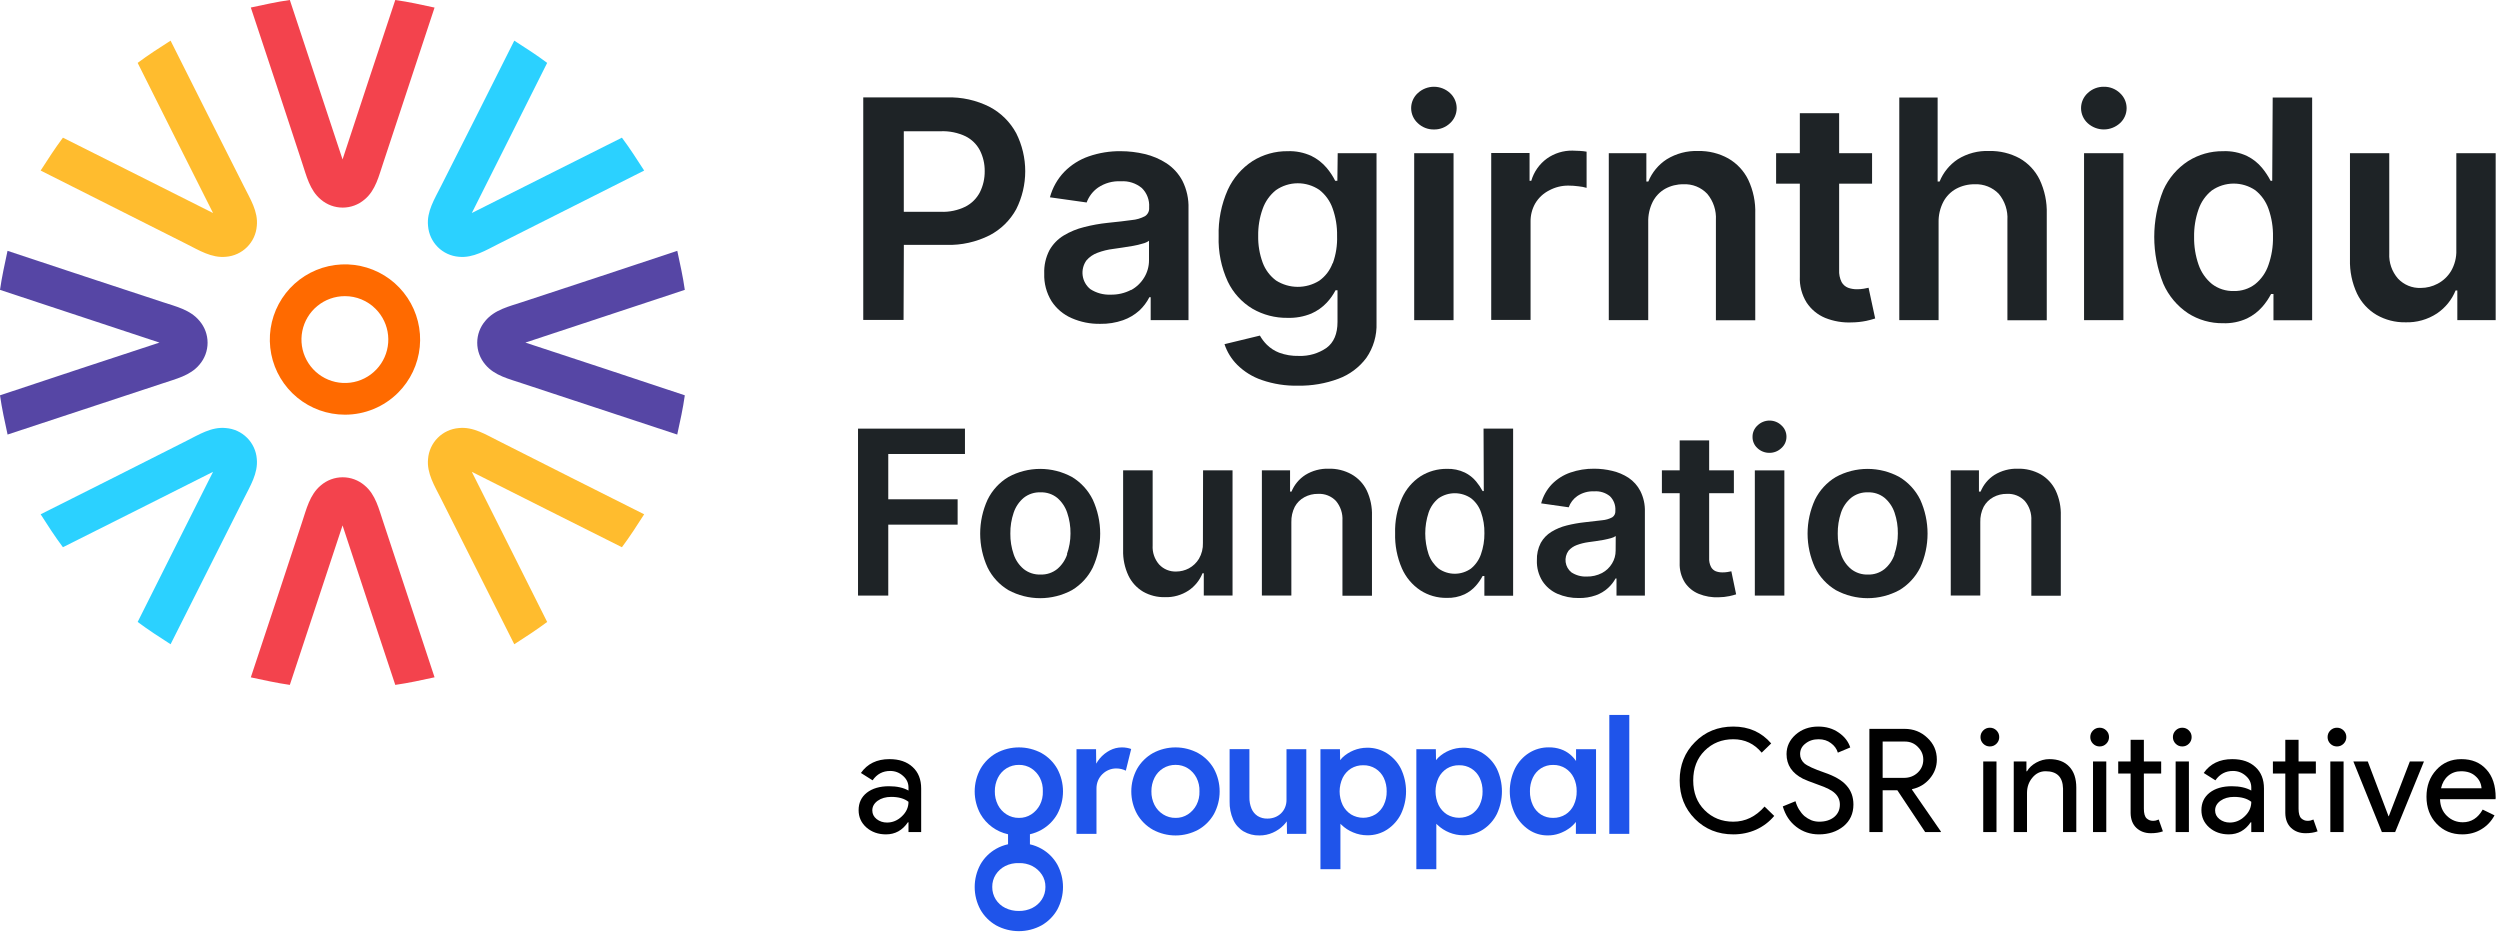 <svg width="339" height="127" viewBox="0 0 339 127" fill="none" xmlns="http://www.w3.org/2000/svg">
<g clip-path="url(#clip0_8_14326)">
<path d="M122.562 33.208H128.339C130.367 33.266 132.376 32.819 134.189 31.908C135.717 31.111 136.974 29.878 137.802 28.366C138.604 26.768 139.021 25.005 139.021 23.218C139.021 21.43 138.604 19.667 137.802 18.07C136.986 16.555 135.74 15.316 134.221 14.508C132.412 13.588 130.4 13.14 128.372 13.208H117.057V43.387H122.523L122.562 33.208ZM127.572 17.797C128.729 17.752 129.879 17.986 130.926 18.479C131.761 18.895 132.443 19.564 132.876 20.39C133.316 21.267 133.539 22.237 133.526 23.218C133.537 24.205 133.315 25.18 132.876 26.065C132.443 26.901 131.762 27.582 130.926 28.015C129.891 28.523 128.745 28.767 127.592 28.723H122.555V17.803L127.572 17.797Z" fill="#1E2326"/>
<path d="M155.857 40.299H156.032V43.406H161.16V28.281C161.205 26.98 160.923 25.689 160.341 24.524C159.832 23.563 159.09 22.745 158.184 22.145C157.276 21.558 156.273 21.131 155.22 20.884C154.155 20.631 153.065 20.503 151.97 20.501C150.496 20.483 149.029 20.721 147.635 21.203C146.384 21.635 145.249 22.351 144.321 23.296C143.39 24.266 142.719 25.455 142.371 26.754L147.349 27.456C147.646 26.643 148.184 25.94 148.89 25.441C149.804 24.823 150.895 24.522 151.996 24.583C153.026 24.513 154.042 24.841 154.836 25.499C155.178 25.836 155.443 26.243 155.613 26.692C155.784 27.14 155.856 27.62 155.824 28.099V28.184C155.84 28.405 155.796 28.628 155.696 28.826C155.597 29.025 155.446 29.194 155.259 29.315C154.698 29.61 154.084 29.79 153.452 29.841C152.627 29.958 151.554 30.082 150.203 30.218C149.128 30.33 148.064 30.521 147.018 30.79C146.043 31.027 145.11 31.411 144.249 31.927C143.437 32.418 142.766 33.11 142.3 33.936C141.798 34.914 141.556 36.004 141.598 37.102C141.553 38.42 141.899 39.723 142.592 40.845C143.253 41.856 144.195 42.652 145.302 43.133C146.53 43.673 147.861 43.94 149.202 43.913C150.252 43.932 151.297 43.765 152.289 43.419C153.099 43.133 153.845 42.692 154.486 42.119C155.046 41.598 155.511 40.982 155.857 40.299ZM153.381 39.305C152.521 39.754 151.562 39.977 150.592 39.955C149.623 39.995 148.665 39.734 147.85 39.207C147.28 38.748 146.907 38.088 146.809 37.362C146.711 36.637 146.895 35.901 147.323 35.307C147.724 34.844 148.236 34.491 148.812 34.281C149.5 34.019 150.218 33.842 150.95 33.754L152.198 33.572C152.679 33.507 153.166 33.429 153.66 33.338C154.1 33.261 154.534 33.157 154.96 33.026C155.263 32.955 155.549 32.827 155.805 32.649V35.314C155.805 36.13 155.58 36.931 155.155 37.628C154.725 38.343 154.113 38.931 153.381 39.331V39.305Z" fill="#1E2326"/>
<path d="M181.347 24.518H181.054C180.738 23.886 180.347 23.295 179.891 22.756C179.323 22.086 178.624 21.54 177.837 21.151C176.821 20.68 175.707 20.457 174.588 20.501C172.916 20.485 171.274 20.947 169.856 21.833C168.388 22.789 167.221 24.141 166.49 25.733C165.608 27.715 165.184 29.87 165.248 32.038C165.177 34.156 165.602 36.262 166.49 38.187C167.223 39.719 168.392 41.001 169.85 41.872C171.286 42.699 172.918 43.123 174.575 43.101C175.687 43.139 176.795 42.939 177.824 42.516C178.606 42.172 179.312 41.675 179.897 41.053C180.375 40.546 180.779 39.975 181.1 39.357H181.366V43.647C181.366 45.272 180.866 46.442 179.878 47.17C178.777 47.93 177.459 48.313 176.121 48.262C175.214 48.287 174.309 48.139 173.457 47.826C172.832 47.584 172.264 47.217 171.787 46.747C171.417 46.379 171.099 45.961 170.844 45.506L166.041 46.669C166.391 47.732 166.988 48.696 167.783 49.484C168.72 50.407 169.853 51.107 171.098 51.531C172.683 52.078 174.354 52.338 176.03 52.298C177.89 52.328 179.74 52.011 181.483 51.362C182.993 50.806 184.31 49.824 185.272 48.535C186.235 47.147 186.72 45.484 186.657 43.796V20.774H181.392L181.347 24.518ZM180.697 35.697C180.348 36.654 179.715 37.482 178.884 38.07C178.005 38.616 176.989 38.903 175.954 38.897C174.919 38.892 173.907 38.593 173.034 38.038C172.208 37.424 171.579 36.584 171.221 35.62C170.794 34.457 170.587 33.225 170.61 31.986C170.59 30.74 170.795 29.5 171.215 28.327C171.564 27.327 172.188 26.446 173.015 25.785C173.877 25.184 174.902 24.859 175.953 24.852C177.004 24.845 178.033 25.157 178.903 25.746C179.727 26.389 180.35 27.256 180.697 28.242C181.127 29.442 181.334 30.711 181.308 31.986C181.353 33.249 181.157 34.509 180.729 35.697H180.697Z" fill="#1E2326"/>
<path d="M197.101 20.774H191.765V43.413H197.101V20.774Z" fill="#1E2326"/>
<path d="M194.443 17.556C195.251 17.572 196.033 17.268 196.62 16.711C196.905 16.452 197.133 16.136 197.288 15.783C197.444 15.43 197.525 15.049 197.525 14.664C197.525 14.278 197.444 13.897 197.288 13.544C197.133 13.192 196.905 12.876 196.62 12.616C196.027 12.069 195.25 11.765 194.443 11.765C193.636 11.765 192.858 12.069 192.265 12.616C191.978 12.874 191.748 13.19 191.59 13.543C191.432 13.895 191.351 14.277 191.351 14.664C191.351 15.05 191.432 15.432 191.59 15.785C191.748 16.138 191.978 16.453 192.265 16.711C192.852 17.268 193.634 17.571 194.443 17.556Z" fill="#1E2326"/>
<path d="M210.067 25.818C210.865 25.386 211.759 25.162 212.666 25.168C213.136 25.169 213.605 25.201 214.07 25.265C214.433 25.3 214.793 25.369 215.142 25.473V20.566C214.837 20.511 214.529 20.477 214.22 20.462C213.856 20.462 213.518 20.423 213.225 20.423C211.991 20.405 210.783 20.778 209.774 21.489C208.744 22.231 207.994 23.298 207.642 24.518H207.408V20.748H202.209V43.38H207.545V30.101C207.523 29.208 207.748 28.326 208.195 27.553C208.644 26.811 209.292 26.209 210.067 25.818Z" fill="#1E2326"/>
<path d="M228.258 24.986C228.861 24.954 229.464 25.054 230.025 25.278C230.587 25.503 231.092 25.847 231.507 26.286C232.335 27.279 232.753 28.55 232.677 29.841V43.426H238.013V28.996C238.068 27.404 237.742 25.822 237.064 24.381C236.471 23.166 235.527 22.156 234.354 21.482C233.103 20.789 231.69 20.442 230.26 20.475C228.763 20.423 227.284 20.814 226.009 21.599C224.887 22.324 224.016 23.377 223.513 24.615H223.247V20.774H218.152V43.407H223.5V30.147C223.471 29.181 223.681 28.223 224.111 27.358C224.49 26.618 225.078 26.006 225.801 25.597C226.554 25.186 227.4 24.976 228.258 24.986Z" fill="#1E2326"/>
<path d="M247.495 43.108C248.642 43.568 249.875 43.777 251.109 43.719C251.764 43.712 252.417 43.642 253.059 43.511C253.469 43.424 253.875 43.315 254.274 43.186L253.377 39.019C253.228 39.058 253.013 39.097 252.727 39.149C252.422 39.201 252.114 39.225 251.804 39.221C251.393 39.227 250.983 39.159 250.596 39.019C250.222 38.871 249.912 38.597 249.718 38.246C249.469 37.735 249.355 37.169 249.387 36.601V24.901H253.852V20.774H249.387V15.346H244.057V20.774H240.84V24.901H244.057V37.485C243.999 38.729 244.319 39.962 244.974 41.021C245.586 41.954 246.465 42.681 247.495 43.108Z" fill="#1E2326"/>
<path d="M267.786 24.986C268.389 24.96 268.99 25.063 269.55 25.287C270.11 25.511 270.617 25.851 271.036 26.286C271.865 27.28 272.283 28.555 272.205 29.848V43.432H277.541V28.996C277.589 27.394 277.257 25.804 276.573 24.355C275.979 23.14 275.032 22.132 273.856 21.463C272.594 20.782 271.176 20.442 269.742 20.475C268.241 20.412 266.756 20.801 265.479 21.593C264.368 22.327 263.507 23.381 263.009 24.615H262.743V13.227H257.543V43.406H262.873V30.147C262.852 29.177 263.075 28.218 263.522 27.358C263.917 26.614 264.52 26.002 265.258 25.597C266.035 25.182 266.905 24.972 267.786 24.986Z" fill="#1E2326"/>
<path d="M287.933 20.774H282.598V43.413H287.933V20.774Z" fill="#1E2326"/>
<path d="M285.282 11.765C284.471 11.753 283.687 12.058 283.098 12.616C282.812 12.875 282.584 13.191 282.427 13.544C282.271 13.897 282.19 14.278 282.19 14.664C282.19 15.05 282.271 15.431 282.427 15.784C282.584 16.136 282.812 16.452 283.098 16.711C283.695 17.252 284.473 17.552 285.278 17.552C286.084 17.552 286.861 17.252 287.459 16.711C287.746 16.453 287.975 16.137 288.132 15.784C288.289 15.432 288.37 15.05 288.37 14.664C288.37 14.278 288.289 13.896 288.132 13.543C287.975 13.191 287.746 12.875 287.459 12.616C286.874 12.056 286.091 11.75 285.282 11.765Z" fill="#1E2326"/>
<path d="M308.113 24.518H307.892C307.569 23.891 307.179 23.3 306.729 22.756C306.172 22.084 305.478 21.537 304.695 21.151C303.679 20.677 302.565 20.454 301.445 20.501C299.772 20.483 298.13 20.948 296.714 21.84C295.237 22.8 294.068 24.165 293.347 25.772C291.705 29.849 291.705 34.403 293.347 38.48C294.056 40.096 295.21 41.478 296.675 42.464C298.098 43.38 299.76 43.854 301.452 43.829C302.571 43.87 303.684 43.647 304.701 43.179C305.489 42.799 306.192 42.264 306.768 41.606C307.233 41.075 307.632 40.49 307.957 39.864H308.282V43.426H313.527V13.227H308.178L308.113 24.518ZM307.6 35.938C307.259 36.961 306.629 37.864 305.787 38.538C304.959 39.166 303.94 39.492 302.901 39.461C301.836 39.494 300.791 39.159 299.944 38.512C299.112 37.829 298.484 36.929 298.131 35.912C297.707 34.697 297.5 33.416 297.52 32.129C297.498 30.855 297.703 29.587 298.124 28.385C298.467 27.377 299.092 26.488 299.924 25.824C300.788 25.224 301.812 24.9 302.863 24.894C303.915 24.888 304.943 25.201 305.813 25.792C306.638 26.445 307.26 27.32 307.607 28.314C308.039 29.538 308.246 30.831 308.217 32.129C308.241 33.425 308.031 34.715 307.6 35.938Z" fill="#1E2326"/>
<path d="M333.077 20.774V33.891C333.115 34.895 332.867 35.889 332.362 36.757C331.923 37.485 331.294 38.078 330.542 38.473C329.84 38.847 329.057 39.044 328.261 39.045C327.684 39.068 327.11 38.967 326.576 38.748C326.042 38.529 325.562 38.198 325.167 37.778C324.344 36.835 323.919 35.609 323.984 34.358V20.774H318.655V35.184C318.61 36.778 318.937 38.36 319.61 39.806C320.189 41.015 321.114 42.024 322.269 42.704C323.455 43.383 324.802 43.729 326.168 43.705C327.691 43.757 329.192 43.334 330.464 42.496C331.593 41.731 332.469 40.648 332.979 39.383H333.213V43.406H338.413V20.774H333.077Z" fill="#1E2326"/>
<path d="M116.348 80.761H120.449V71.142H129.854V67.703H120.449V61.561H130.848V58.122H116.348V80.761Z" fill="#1E2326"/>
<path d="M145.361 64.681C144.038 63.96 142.555 63.582 141.049 63.582C139.542 63.582 138.059 63.96 136.736 64.681C135.519 65.411 134.539 66.479 133.916 67.755C133.254 69.199 132.912 70.769 132.912 72.357C132.912 73.945 133.254 75.515 133.916 76.959C134.541 78.23 135.521 79.293 136.736 80.02C138.061 80.737 139.543 81.113 141.049 81.113C142.554 81.113 144.036 80.737 145.361 80.02C146.575 79.291 147.554 78.229 148.181 76.959C148.843 75.515 149.185 73.945 149.185 72.357C149.185 70.769 148.843 69.199 148.181 67.755C147.556 66.481 146.577 65.413 145.361 64.681ZM144.711 75.159C144.454 75.938 143.986 76.631 143.359 77.161C142.721 77.671 141.921 77.937 141.104 77.908C140.274 77.941 139.461 77.676 138.81 77.161C138.179 76.633 137.708 75.94 137.451 75.159C137.142 74.255 136.99 73.305 137.003 72.351C136.99 71.389 137.142 70.433 137.451 69.523C137.71 68.739 138.18 68.042 138.81 67.508C139.461 66.993 140.274 66.728 141.104 66.761C141.921 66.732 142.721 66.997 143.359 67.508C143.984 68.045 144.451 68.742 144.711 69.523C145.02 70.433 145.172 71.389 145.159 72.351C145.159 73.299 144.996 74.24 144.678 75.133L144.711 75.159Z" fill="#1E2326"/>
<path d="M163.116 73.618C163.144 74.372 162.957 75.118 162.577 75.77C162.246 76.317 161.775 76.766 161.212 77.07C160.686 77.349 160.099 77.496 159.503 77.499C159.071 77.516 158.64 77.441 158.24 77.277C157.839 77.113 157.479 76.865 157.183 76.55C156.557 75.833 156.24 74.899 156.299 73.95V63.777H152.295V74.593C152.261 75.789 152.509 76.975 153.017 78.058C153.453 78.964 154.147 79.721 155.012 80.235C155.909 80.743 156.926 80.999 157.956 80.976C159.096 81.016 160.22 80.7 161.173 80.073C162.021 79.501 162.678 78.688 163.058 77.739H163.233V80.755H167.133V63.777H163.136L163.116 73.618Z" fill="#1E2326"/>
<path d="M183.258 64.31C182.32 63.791 181.261 63.531 180.19 63.556C179.068 63.519 177.961 63.813 177.005 64.401C176.162 64.944 175.506 65.734 175.127 66.663H174.932V63.777H171.111V80.755H175.108V70.81C175.087 70.087 175.245 69.371 175.569 68.724C175.866 68.173 176.318 67.721 176.869 67.424C177.44 67.112 178.083 66.956 178.734 66.969C179.184 66.944 179.633 67.017 180.052 67.183C180.471 67.349 180.848 67.604 181.158 67.931C181.78 68.674 182.094 69.628 182.036 70.596V80.781H186.039V69.946C186.079 68.753 185.834 67.567 185.324 66.488C184.871 65.57 184.15 64.811 183.258 64.31Z" fill="#1E2326"/>
<path d="M201.202 66.585H201.039C200.792 66.123 200.498 65.688 200.162 65.285C199.745 64.782 199.227 64.372 198.641 64.083C197.875 63.718 197.032 63.544 196.184 63.576C194.93 63.565 193.699 63.912 192.636 64.577C191.531 65.299 190.656 66.323 190.114 67.528C189.449 69.032 189.129 70.667 189.178 72.312C189.132 73.944 189.445 75.566 190.095 77.063C190.626 78.277 191.494 79.312 192.597 80.047C193.662 80.737 194.909 81.095 196.178 81.073C197.011 81.102 197.839 80.935 198.596 80.586C199.186 80.303 199.712 79.903 200.142 79.41C200.49 79.012 200.791 78.576 201.039 78.11H201.28V80.781H205.179V58.122H201.169L201.202 66.585ZM200.818 75.152C200.557 75.916 200.086 76.592 199.46 77.102C198.819 77.556 198.052 77.8 197.267 77.8C196.481 77.8 195.714 77.556 195.073 77.102C194.45 76.589 193.98 75.915 193.715 75.152C193.113 73.322 193.113 71.347 193.715 69.517C193.97 68.751 194.439 68.074 195.067 67.567C195.716 67.121 196.485 66.882 197.273 66.882C198.061 66.882 198.83 67.121 199.48 67.567C200.1 68.055 200.567 68.712 200.825 69.458C201.149 70.376 201.306 71.345 201.286 72.318C201.296 73.283 201.138 74.242 200.818 75.152Z" fill="#1E2326"/>
<path d="M220.836 64.791C220.158 64.35 219.408 64.031 218.62 63.849C217.819 63.655 216.999 63.557 216.176 63.556C215.07 63.543 213.971 63.721 212.926 64.083C211.987 64.41 211.136 64.948 210.437 65.656C209.741 66.386 209.24 67.281 208.981 68.256L212.718 68.789C212.935 68.177 213.337 67.647 213.869 67.274C214.553 66.81 215.37 66.581 216.195 66.624C216.955 66.571 217.706 66.806 218.301 67.281C218.558 67.533 218.757 67.838 218.885 68.175C219.013 68.511 219.067 68.872 219.042 69.231V69.302C219.053 69.468 219.019 69.633 218.945 69.782C218.871 69.93 218.759 70.056 218.62 70.147C218.201 70.37 217.741 70.505 217.268 70.544C216.618 70.628 215.838 70.719 214.844 70.823C214.037 70.911 213.238 71.054 212.452 71.252C211.721 71.431 211.022 71.721 210.379 72.11C209.775 72.478 209.275 72.995 208.929 73.612C208.553 74.344 208.372 75.161 208.403 75.984C208.367 76.974 208.627 77.952 209.15 78.792C209.644 79.552 210.349 80.15 211.178 80.515C212.094 80.911 213.085 81.108 214.083 81.093C214.87 81.109 215.654 80.984 216.397 80.723C217.004 80.507 217.563 80.174 218.041 79.741C218.454 79.369 218.801 78.929 219.068 78.441H219.198V80.768H223.046V69.393C223.078 68.418 222.865 67.451 222.428 66.579C222.056 65.859 221.508 65.244 220.836 64.791ZM219.081 74.665C219.085 75.277 218.918 75.878 218.6 76.4C218.272 76.95 217.8 77.4 217.235 77.7C216.591 78.032 215.874 78.198 215.149 78.181C214.42 78.211 213.7 78.013 213.089 77.616C212.657 77.271 212.375 76.773 212.301 76.226C212.228 75.679 212.368 75.124 212.692 74.678C212.995 74.332 213.379 74.069 213.81 73.911C214.326 73.719 214.863 73.586 215.409 73.514L216.351 73.384L217.443 73.209C217.814 73.137 218.145 73.059 218.444 72.975C218.676 72.918 218.896 72.821 219.094 72.689L219.081 74.665Z" fill="#1E2326"/>
<path d="M234.263 77.564C234.033 77.602 233.801 77.619 233.568 77.616C233.26 77.622 232.954 77.571 232.664 77.466C232.387 77.352 232.157 77.145 232.014 76.881C231.823 76.501 231.735 76.077 231.761 75.653V66.878H235.114V63.777H231.761V59.715H227.764V63.777H225.353V66.878H227.764V76.316C227.723 77.249 227.963 78.173 228.453 78.968C228.914 79.669 229.578 80.214 230.357 80.528C231.216 80.876 232.141 81.034 233.067 80.989C233.552 80.985 234.035 80.933 234.51 80.833C234.817 80.77 235.121 80.689 235.42 80.593L234.77 77.466L234.263 77.564Z" fill="#1E2326"/>
<path d="M241.958 63.784H237.955V80.761H241.958V63.784Z" fill="#1E2326"/>
<path d="M239.969 57.03C239.359 57.023 238.771 57.257 238.332 57.68C238.114 57.873 237.94 58.111 237.821 58.376C237.702 58.642 237.641 58.93 237.643 59.221C237.636 59.508 237.69 59.794 237.802 60.058C237.914 60.322 238.081 60.56 238.293 60.755C238.734 61.179 239.325 61.413 239.937 61.405C240.543 61.411 241.127 61.178 241.562 60.755C241.779 60.563 241.952 60.327 242.07 60.062C242.187 59.797 242.247 59.511 242.244 59.221C242.247 58.93 242.187 58.643 242.069 58.377C241.952 58.111 241.779 57.874 241.562 57.68C241.136 57.265 240.564 57.032 239.969 57.03Z" fill="#1E2326"/>
<path d="M257.556 64.681C256.234 63.96 254.753 63.582 253.247 63.582C251.742 63.582 250.26 63.96 248.938 64.681C247.72 65.413 246.739 66.48 246.111 67.755C245.45 69.199 245.107 70.769 245.107 72.357C245.107 73.945 245.45 75.515 246.111 76.959C246.741 78.229 247.722 79.292 248.938 80.021C250.261 80.737 251.742 81.113 253.247 81.113C254.752 81.113 256.233 80.737 257.556 80.021C258.772 79.292 259.753 78.229 260.383 76.959C261.039 75.513 261.377 73.944 261.377 72.357C261.377 70.77 261.039 69.201 260.383 67.755C259.756 66.48 258.774 65.413 257.556 64.681ZM256.906 75.159C256.647 75.939 256.177 76.632 255.548 77.161C254.91 77.672 254.11 77.938 253.293 77.908C252.465 77.94 251.654 77.675 251.005 77.161C250.372 76.634 249.899 75.94 249.64 75.159C249.336 74.254 249.187 73.305 249.198 72.351C249.187 71.39 249.336 70.434 249.64 69.523C249.901 68.739 250.373 68.041 251.005 67.508C251.654 66.994 252.465 66.729 253.293 66.761C254.11 66.731 254.91 66.996 255.548 67.508C256.175 68.044 256.645 68.741 256.906 69.523C257.213 70.434 257.363 71.39 257.348 72.351C257.352 73.298 257.193 74.239 256.88 75.133L256.906 75.159Z" fill="#1E2326"/>
<path d="M276.703 64.31C275.764 63.793 274.706 63.533 273.635 63.556C272.512 63.519 271.402 63.813 270.444 64.401C269.601 64.943 268.946 65.733 268.572 66.663H268.345V63.777H264.523V80.755H268.527V70.81C268.504 70.088 268.66 69.371 268.982 68.724C269.281 68.174 269.732 67.723 270.282 67.424C270.851 67.112 271.492 66.956 272.14 66.969C272.59 66.943 273.04 67.015 273.459 67.182C273.877 67.348 274.255 67.603 274.565 67.931C275.191 68.672 275.508 69.626 275.448 70.596V80.781H279.445V69.945C279.487 68.753 279.244 67.568 278.737 66.488C278.288 65.577 277.58 64.82 276.703 64.31Z" fill="#1E2326"/>
<path d="M58.889 1.02C57.134 0.637 55.38 0.247 53.599 0C51.194 7.202 48.822 14.417 46.45 21.619C44.058 14.417 41.686 7.202 39.301 0C37.52 0.247 35.765 0.65 34.01 1.02C36.337 8.014 38.651 15.017 40.951 22.028C41.549 23.809 41.991 25.805 43.512 27.059C44.336 27.764 45.385 28.151 46.469 28.151C47.554 28.151 48.602 27.764 49.426 27.059C50.954 25.805 51.376 23.809 51.987 22.028C54.292 15.021 56.606 8.019 58.928 1.02" fill="#F3434D"/>
<path d="M58.889 91.85C57.134 92.234 55.38 92.618 53.599 92.871C51.194 85.669 48.822 78.448 46.45 71.246C44.058 78.448 41.686 85.669 39.301 92.871C37.52 92.618 35.765 92.221 34.01 91.85C36.337 84.852 38.651 77.847 40.951 70.836C41.549 69.062 41.991 67.066 43.512 65.812C44.336 65.107 45.385 64.719 46.469 64.719C47.554 64.719 48.602 65.107 49.426 65.812C50.954 67.066 51.376 69.062 51.987 70.836C54.292 77.843 56.606 84.848 58.928 91.85" fill="#F3434D"/>
<path d="M46.768 56.231C44.41 56.229 42.126 55.409 40.305 53.911C38.484 52.413 37.239 50.331 36.781 48.017C36.324 45.704 36.682 43.304 37.796 41.225C38.909 39.147 40.709 37.519 42.888 36.619C45.067 35.719 47.491 35.602 49.747 36.289C52.002 36.976 53.95 38.424 55.257 40.386C56.565 42.348 57.152 44.703 56.919 47.049C56.685 49.396 55.645 51.589 53.976 53.254C53.029 54.2 51.905 54.949 50.668 55.46C49.432 55.971 48.106 56.233 46.768 56.231ZM46.768 40.157C45.406 40.156 44.085 40.628 43.032 41.493C41.978 42.357 41.257 43.56 40.991 44.896C40.725 46.233 40.931 47.62 41.574 48.822C42.216 50.023 43.255 50.965 44.514 51.486C45.773 52.008 47.173 52.076 48.477 51.681C49.781 51.285 50.907 50.449 51.663 49.316C52.42 48.182 52.76 46.822 52.626 45.466C52.492 44.11 51.892 42.842 50.928 41.879C50.382 41.331 49.734 40.897 49.02 40.602C48.306 40.306 47.541 40.155 46.768 40.157Z" fill="#FF6A00"/>
<path d="M87.349 23.127C86.381 21.619 85.399 20.104 84.333 18.668C77.542 22.061 70.757 25.486 63.978 28.886C67.377 22.106 70.802 15.327 74.195 8.528C72.758 7.449 71.244 6.48 69.736 5.512C66.435 12.103 63.118 18.689 59.786 25.272C58.948 26.955 57.836 28.678 58.044 30.641C58.129 31.721 58.597 32.735 59.363 33.502C60.129 34.268 61.143 34.735 62.223 34.82C64.173 35.015 65.908 33.917 67.591 33.078C74.177 29.755 80.763 26.437 87.349 23.127Z" fill="#2BD1FF"/>
<path d="M23.131 87.359C21.616 86.391 20.108 85.409 18.666 84.337C22.058 77.544 25.483 70.765 28.889 63.979C22.104 67.385 15.325 70.81 8.533 74.203C7.448 72.76 6.48 71.252 5.511 69.738C12.101 66.436 18.689 63.119 25.275 59.786C26.952 58.954 28.674 57.836 30.637 58.044C31.719 58.128 32.736 58.596 33.504 59.364C34.271 60.131 34.739 61.148 34.822 62.23C35.011 64.18 33.913 65.916 33.081 67.593C29.753 74.184 26.436 80.772 23.131 87.359Z" fill="#2BD1FF"/>
<path d="M91.84 58.889C92.223 57.134 92.613 55.386 92.86 53.605C85.659 51.194 78.445 48.828 71.244 46.455C78.445 44.063 85.659 41.691 92.86 39.305C92.613 37.524 92.21 35.769 91.84 34.014C84.847 36.341 77.845 38.655 70.835 40.956C69.054 41.548 67.058 41.99 65.804 43.517C65.099 44.341 64.712 45.39 64.712 46.474C64.712 47.559 65.099 48.608 65.804 49.432C67.058 50.953 69.054 51.382 70.835 51.993C77.841 54.303 84.843 56.614 91.84 58.928" fill="#5646A5"/>
<path d="M1.02 58.889C0.637 57.134 0.253 55.386 0 53.605C7.201 51.194 14.422 48.828 21.623 46.455C14.422 44.063 7.201 41.691 0 39.305C0.253 37.524 0.65 35.769 1.02 34.014C8.018 36.341 15.022 38.655 22.032 40.956C23.806 41.548 25.802 41.99 27.056 43.517C27.761 44.341 28.148 45.39 28.148 46.474C28.148 47.559 27.761 48.608 27.056 49.432C25.802 50.953 23.806 51.382 22.032 51.993C15.026 54.303 8.022 56.614 1.02 58.928" fill="#5646A5"/>
<path d="M69.736 87.359C71.244 86.391 72.758 85.409 74.195 84.337C70.802 77.544 67.377 70.765 63.978 63.979C70.757 67.385 77.535 70.81 84.333 74.203C85.412 72.76 86.381 71.252 87.349 69.738C80.759 66.436 74.173 63.119 67.591 59.786C65.908 58.954 64.186 57.836 62.223 58.044C61.142 58.13 60.127 58.598 59.361 59.365C58.594 60.133 58.128 61.149 58.044 62.23C57.849 64.18 58.948 65.916 59.786 67.593C63.109 74.184 66.426 80.772 69.736 87.359Z" fill="#FFBC2E"/>
<path d="M5.511 23.127C6.48 21.619 7.461 20.104 8.533 18.668C15.325 22.061 22.104 25.486 28.889 28.886C25.483 22.106 22.058 15.327 18.666 8.528C20.108 7.449 21.616 6.48 23.131 5.512C26.432 12.103 29.749 18.689 33.081 25.272C33.913 26.955 35.031 28.678 34.822 30.641C34.737 31.722 34.269 32.737 33.502 33.503C32.734 34.27 31.718 34.737 30.637 34.82C28.687 35.015 26.952 33.917 25.275 33.078C18.685 29.755 12.097 26.437 5.511 23.127Z" fill="#FFBC2E"/>
</g>
<g clip-path="url(#clip1_8_14326)">
<path d="M152.122 101.348C151.554 101.348 150.995 101.487 150.494 101.752C149.97 102.026 149.506 102.399 149.127 102.852C148.945 103.069 148.784 103.303 148.648 103.551L148.624 101.589H145.973V113.069H148.683V106.948C148.677 106.571 148.748 106.197 148.89 105.848C149.025 105.526 149.223 105.233 149.472 104.987C149.719 104.74 150.011 104.543 150.334 104.407C150.662 104.269 151.015 104.198 151.372 104.2C151.608 104.2 151.843 104.23 152.072 104.287C152.277 104.335 152.475 104.408 152.661 104.504L153.388 101.564C153.207 101.497 153.02 101.445 152.83 101.41C152.596 101.367 152.359 101.346 152.122 101.348Z" fill="#1F54EA"/>
<path d="M162.471 102.122C161.528 101.614 160.473 101.348 159.401 101.348C158.33 101.348 157.274 101.614 156.331 102.122C155.44 102.626 154.7 103.359 154.19 104.246C153.674 105.188 153.404 106.245 153.404 107.318C153.404 108.391 153.674 109.447 154.19 110.39C154.702 111.277 155.443 112.011 156.337 112.514C157.28 113.022 158.335 113.288 159.407 113.288C160.479 113.288 161.534 113.022 162.477 112.514C163.368 112.012 164.104 111.277 164.608 110.39C165.118 109.445 165.385 108.39 165.385 107.318C165.385 106.246 165.118 105.19 164.608 104.246C164.103 103.358 163.364 102.623 162.471 102.122ZM162.243 109.142C161.973 109.663 161.572 110.105 161.08 110.427C160.584 110.75 160.001 110.917 159.409 110.907C158.809 110.915 158.221 110.748 157.715 110.427C157.216 110.112 156.812 109.668 156.545 109.142C156.262 108.574 156.119 107.946 156.131 107.311C156.121 106.674 156.263 106.043 156.545 105.471C156.808 104.942 157.213 104.497 157.715 104.185C158.224 103.872 158.811 103.709 159.409 103.717C160 103.708 160.581 103.87 161.08 104.185C161.573 104.502 161.974 104.942 162.243 105.461C162.534 106.033 162.673 106.67 162.647 107.311C162.672 107.946 162.533 108.576 162.243 109.142Z" fill="#1F54EA"/>
<path d="M141.237 112.514C142.127 112.012 142.863 111.277 143.367 110.39C143.876 109.446 144.143 108.39 144.143 107.318C144.143 106.246 143.876 105.191 143.367 104.246C142.863 103.359 142.127 102.625 141.237 102.122C140.294 101.614 139.239 101.348 138.166 101.348C137.094 101.348 136.039 101.614 135.096 102.122C134.204 102.626 133.465 103.36 132.955 104.246C132.439 105.189 132.168 106.245 132.168 107.318C132.168 108.392 132.439 109.448 132.955 110.39C133.352 111.08 133.89 111.68 134.533 112.151C135.176 112.622 135.911 112.954 136.69 113.126V114.482C136.123 114.605 135.578 114.813 135.074 115.098C134.184 115.601 133.447 116.335 132.943 117.223C132.434 118.164 132.168 119.215 132.168 120.284C132.168 121.352 132.434 122.404 132.943 123.345C133.449 124.233 134.185 124.97 135.074 125.479C136.019 125.994 137.078 126.263 138.155 126.263C139.231 126.263 140.291 125.994 141.236 125.479C142.125 124.971 142.861 124.234 143.367 123.345C143.876 122.404 144.143 121.352 144.143 120.284C144.143 119.215 143.876 118.163 143.367 117.223C142.863 116.335 142.127 115.6 141.236 115.098C140.743 114.818 140.212 114.613 139.659 114.49V113.125C140.212 112.999 140.744 112.793 141.237 112.514ZM135.314 109.142C135.03 108.574 134.888 107.946 134.899 107.312C134.889 106.674 135.031 106.043 135.314 105.471C135.575 104.944 135.977 104.499 136.477 104.186C136.985 103.872 137.572 103.71 138.17 103.718C138.761 103.708 139.342 103.871 139.842 104.186C140.335 104.502 140.736 104.942 141.005 105.461C141.296 106.033 141.435 106.67 141.409 107.312C141.435 107.946 141.297 108.576 141.008 109.142C140.737 109.663 140.337 110.106 139.845 110.427C139.348 110.75 138.766 110.917 138.173 110.907C137.574 110.915 136.985 110.748 136.48 110.427C135.982 110.112 135.579 109.667 135.314 109.142ZM141.281 118.6C141.603 119.095 141.77 119.676 141.76 120.266C141.768 120.864 141.602 121.45 141.281 121.955C140.963 122.449 140.517 122.85 139.991 123.114C139.422 123.397 138.792 123.538 138.156 123.527C137.516 123.537 136.883 123.396 136.309 123.114C135.78 122.854 135.334 122.453 135.02 121.955C134.704 121.448 134.541 120.862 134.549 120.266C134.539 119.677 134.703 119.097 135.02 118.6C135.337 118.108 135.777 117.709 136.298 117.44C136.872 117.15 137.512 117.011 138.156 117.037C138.792 117.012 139.424 117.151 139.991 117.44C140.514 117.712 140.958 118.114 141.281 118.606V118.6Z" fill="#1F54EA"/>
<path d="M174.449 108.472C174.453 108.82 174.386 109.165 174.253 109.487C174.128 109.79 173.942 110.064 173.706 110.293C173.471 110.52 173.192 110.697 172.887 110.816C172.556 110.943 172.203 111.006 171.849 111.001C171.388 111.014 170.934 110.893 170.54 110.654C170.17 110.414 169.881 110.068 169.71 109.662C169.506 109.169 169.407 108.638 169.42 108.104V101.583H166.735V108.664C166.713 109.513 166.877 110.357 167.216 111.136C167.508 111.797 167.996 112.353 168.614 112.73C169.269 113.113 170.018 113.305 170.777 113.287C171.402 113.292 172.021 113.163 172.591 112.91C173.147 112.666 173.649 112.317 174.071 111.882C174.224 111.725 174.364 111.555 174.488 111.374L174.519 113.069H177.135V101.589H174.449V108.472Z" fill="#1F54EA"/>
<path d="M188.088 102.155C187.276 101.641 186.33 101.375 185.367 101.391C184.122 101.398 182.927 101.877 182.024 102.732C181.916 102.839 181.815 102.952 181.722 103.072L181.697 101.588H179.053V117.863H181.762V111.703C181.807 111.752 181.854 111.801 181.908 111.848C182.362 112.286 182.897 112.633 183.482 112.872C184.093 113.132 184.751 113.266 185.415 113.265C186.365 113.277 187.297 113.008 188.093 112.491C188.896 111.965 189.544 111.236 189.972 110.378C190.425 109.419 190.66 108.372 190.66 107.311C190.66 106.251 190.425 105.204 189.972 104.245C189.542 103.393 188.892 102.672 188.088 102.155ZM187.629 109.169C187.379 109.686 186.989 110.124 186.504 110.433C186.004 110.733 185.432 110.891 184.848 110.891C184.265 110.891 183.693 110.733 183.193 110.433C182.712 110.119 182.323 109.683 182.068 109.169C181.795 108.59 181.653 107.958 181.653 107.318C181.653 106.678 181.795 106.046 182.068 105.467C182.322 104.955 182.711 104.522 183.193 104.213C183.695 103.908 184.276 103.753 184.864 103.767C185.451 103.755 186.028 103.914 186.526 104.225C187.007 104.53 187.394 104.964 187.641 105.477C187.912 106.052 188.046 106.682 188.033 107.317C188.046 107.958 187.908 108.592 187.629 109.169Z" fill="#1F54EA"/>
<path d="M201.092 102.155C200.28 101.641 199.334 101.375 198.371 101.391C197.126 101.398 195.931 101.877 195.028 102.732C194.919 102.839 194.818 102.952 194.725 103.072L194.701 101.588H192.057V117.863H194.766V111.703C194.811 111.752 194.858 111.801 194.912 111.848C195.857 112.749 197.111 113.256 198.419 113.265C199.368 113.277 200.3 113.007 201.095 112.491C201.898 111.965 202.547 111.236 202.975 110.378C203.427 109.419 203.662 108.372 203.662 107.311C203.662 106.251 203.427 105.204 202.975 104.245C202.545 103.394 201.895 102.672 201.092 102.155ZM200.633 109.169C200.383 109.686 199.993 110.124 199.508 110.433C199.008 110.733 198.436 110.891 197.853 110.891C197.27 110.891 196.698 110.733 196.198 110.433C195.716 110.119 195.327 109.683 195.071 109.169C194.799 108.59 194.657 107.958 194.657 107.318C194.657 106.678 194.799 106.046 195.071 105.467C195.326 104.955 195.715 104.521 196.198 104.213C196.701 103.907 197.281 103.753 197.87 103.767C198.448 103.754 199.018 103.909 199.511 104.213C200.003 104.516 200.397 104.955 200.645 105.477C200.916 106.052 201.05 106.682 201.037 107.317C201.05 107.958 200.912 108.592 200.633 109.169Z" fill="#1F54EA"/>
<path d="M213.712 103.2C213.487 102.864 213.214 102.561 212.903 102.301C212.527 101.99 212.098 101.749 211.635 101.593C211.12 101.42 210.58 101.335 210.036 101.342C209.078 101.329 208.137 101.595 207.327 102.106C206.514 102.626 205.857 103.356 205.425 104.219C204.965 105.178 204.726 106.227 204.726 107.29C204.726 108.353 204.965 109.403 205.425 110.362C205.853 111.219 206.492 111.954 207.283 112.497C208.042 113.016 208.942 113.29 209.862 113.282C210.395 113.288 210.925 113.201 211.429 113.026C211.902 112.859 212.351 112.628 212.762 112.34C213.114 112.092 213.427 111.794 213.691 111.455V113.069H216.422V101.588H213.712V103.2ZM212.269 110.446C211.772 110.756 211.195 110.916 210.609 110.904C210.026 110.919 209.452 110.763 208.958 110.455C208.477 110.142 208.094 109.701 207.854 109.181C207.582 108.591 207.447 107.947 207.46 107.297C207.448 106.658 207.582 106.025 207.854 105.446C208.096 104.93 208.479 104.493 208.958 104.182C209.45 103.871 210.024 103.712 210.608 103.725C211.194 103.713 211.771 103.872 212.268 104.182C212.753 104.492 213.143 104.929 213.394 105.446C213.672 106.023 213.811 106.657 213.798 107.297C213.811 107.948 213.673 108.592 213.394 109.181C213.145 109.702 212.756 110.143 212.269 110.455V110.446Z" fill="#1F54EA"/>
<path d="M220.932 96.948H218.223V113.071H220.932V96.948Z" fill="#1F54EA"/>
</g>
<path d="M118.285 109.896C118.285 110.365 118.481 110.756 118.871 111.069C119.275 111.382 119.744 111.538 120.279 111.538C121.034 111.538 121.705 111.258 122.292 110.698C122.891 110.137 123.191 109.479 123.191 108.724C122.63 108.281 121.849 108.059 120.845 108.059C120.116 108.059 119.503 108.235 119.008 108.587C118.526 108.939 118.285 109.375 118.285 109.896ZM120.611 102.938C121.94 102.938 122.989 103.297 123.758 104.013C124.526 104.717 124.911 105.688 124.911 106.926V112.828H123.191V111.499H123.113C122.37 112.593 121.38 113.141 120.142 113.141C119.086 113.141 118.2 112.828 117.484 112.203C116.78 111.577 116.428 110.795 116.428 109.857C116.428 108.867 116.8 108.079 117.542 107.492C118.298 106.906 119.301 106.613 120.552 106.613C121.621 106.613 122.5 106.808 123.191 107.199V106.789C123.191 106.163 122.943 105.636 122.448 105.206C121.953 104.763 121.373 104.541 120.709 104.541C119.705 104.541 118.91 104.965 118.324 105.812L116.741 104.815C117.614 103.564 118.904 102.938 120.611 102.938Z" fill="black"/>
<path d="M333.878 113.141C332.471 113.141 331.311 112.659 330.399 111.694C329.487 110.73 329.031 109.512 329.031 108.04C329.031 106.58 329.474 105.368 330.36 104.404C331.246 103.427 332.38 102.938 333.761 102.938C335.181 102.938 336.308 103.401 337.142 104.326C337.989 105.238 338.413 106.522 338.413 108.176L338.393 108.372H330.868C330.894 109.31 331.207 110.066 331.807 110.639C332.406 111.212 333.123 111.499 333.956 111.499C335.103 111.499 336.002 110.926 336.654 109.779L338.256 110.561C337.826 111.369 337.227 112.001 336.458 112.457C335.702 112.913 334.842 113.141 333.878 113.141ZM331.005 106.886H336.497C336.445 106.222 336.171 105.675 335.676 105.245C335.194 104.802 334.543 104.58 333.722 104.58C333.044 104.58 332.458 104.789 331.963 105.206C331.481 105.623 331.162 106.183 331.005 106.886Z" fill="black"/>
<path d="M324.782 112.828H322.984L319.114 103.251H321.069L323.883 110.678H323.922L326.776 103.251H328.691L324.782 112.828Z" fill="black"/>
<path d="M318.162 99.948C318.162 100.3 318.038 100.6 317.791 100.847C317.543 101.095 317.244 101.219 316.892 101.219C316.54 101.219 316.24 101.095 315.993 100.847C315.745 100.6 315.621 100.3 315.621 99.948C315.621 99.596 315.745 99.297 315.993 99.049C316.24 98.802 316.54 98.678 316.892 98.678C317.244 98.678 317.543 98.802 317.791 99.049C318.038 99.297 318.162 99.596 318.162 99.948ZM317.791 103.251V112.828H315.993V103.251H317.791Z" fill="black"/>
<path d="M312.623 112.984C311.841 112.984 311.19 112.743 310.669 112.261C310.16 111.779 309.9 111.108 309.887 110.248V104.893H308.206V103.251H309.887V100.32H311.685V103.251H314.03V104.893H311.685V109.662C311.685 110.3 311.809 110.737 312.056 110.971C312.304 111.193 312.584 111.304 312.897 111.304C313.04 111.304 313.177 111.291 313.307 111.264C313.45 111.225 313.581 111.18 313.698 111.128L314.265 112.73C313.796 112.9 313.249 112.984 312.623 112.984Z" fill="black"/>
<path d="M300.369 109.896C300.369 110.365 300.564 110.756 300.955 111.069C301.359 111.382 301.828 111.538 302.362 111.538C303.118 111.538 303.789 111.258 304.375 110.698C304.975 110.137 305.274 109.479 305.274 108.724C304.714 108.281 303.932 108.059 302.929 108.059C302.199 108.059 301.587 108.235 301.092 108.587C300.61 108.939 300.369 109.375 300.369 109.896ZM302.695 102.938C304.024 102.938 305.072 103.297 305.841 104.013C306.61 104.717 306.994 105.688 306.994 106.926V112.828H305.274V111.499H305.196C304.454 112.593 303.463 113.141 302.226 113.141C301.17 113.141 300.284 112.828 299.567 112.203C298.864 111.577 298.512 110.795 298.512 109.857C298.512 108.867 298.883 108.079 299.626 107.492C300.382 106.906 301.385 106.613 302.636 106.613C303.704 106.613 304.584 106.808 305.274 107.199V106.789C305.274 106.163 305.027 105.636 304.532 105.206C304.037 104.763 303.457 104.541 302.792 104.541C301.789 104.541 300.994 104.965 300.408 105.812L298.825 104.815C299.698 103.564 300.988 102.938 302.695 102.938Z" fill="black"/>
<path d="M297.186 99.948C297.186 100.3 297.063 100.6 296.815 100.847C296.567 101.095 296.268 101.219 295.916 101.219C295.564 101.219 295.264 101.095 295.017 100.847C294.769 100.6 294.646 100.3 294.646 99.948C294.646 99.596 294.769 99.297 295.017 99.049C295.264 98.802 295.564 98.678 295.916 98.678C296.268 98.678 296.567 98.802 296.815 99.049C297.063 99.297 297.186 99.596 297.186 99.948ZM296.815 103.251V112.828H295.017V103.251H296.815Z" fill="black"/>
<path d="M291.647 112.984C290.866 112.984 290.214 112.743 289.693 112.261C289.185 111.779 288.924 111.108 288.911 110.248V104.893H287.23V103.251H288.911V100.32H290.709V103.251H293.055V104.893H290.709V109.662C290.709 110.3 290.833 110.737 291.081 110.971C291.328 111.193 291.608 111.304 291.921 111.304C292.064 111.304 292.201 111.291 292.331 111.264C292.475 111.225 292.605 111.18 292.722 111.128L293.289 112.73C292.82 112.9 292.273 112.984 291.647 112.984Z" fill="black"/>
<path d="M285.983 99.948C285.983 100.3 285.859 100.6 285.611 100.847C285.364 101.095 285.064 101.219 284.712 101.219C284.36 101.219 284.061 101.095 283.813 100.847C283.566 100.6 283.442 100.3 283.442 99.948C283.442 99.596 283.566 99.297 283.813 99.049C284.061 98.802 284.36 98.678 284.712 98.678C285.064 98.678 285.364 98.802 285.611 99.049C285.859 99.297 285.983 99.596 285.983 99.948ZM285.611 103.251V112.828H283.813V103.251H285.611Z" fill="black"/>
<path d="M273.064 103.251H274.784V104.58H274.862C275.136 104.111 275.552 103.72 276.113 103.408C276.686 103.095 277.279 102.938 277.891 102.938C279.064 102.938 279.963 103.277 280.588 103.955C281.227 104.619 281.546 105.57 281.546 106.808V112.828H279.748V106.926C279.709 105.362 278.921 104.58 277.383 104.58C276.667 104.58 276.067 104.873 275.585 105.46C275.103 106.033 274.862 106.724 274.862 107.531V112.828H273.064V103.251Z" fill="black"/>
<path d="M271.095 99.948C271.095 100.3 270.971 100.6 270.724 100.847C270.476 101.095 270.177 101.219 269.825 101.219C269.473 101.219 269.173 101.095 268.926 100.847C268.678 100.6 268.554 100.3 268.554 99.948C268.554 99.596 268.678 99.297 268.926 99.049C269.173 98.802 269.473 98.678 269.825 98.678C270.177 98.678 270.476 98.802 270.724 99.049C270.971 99.297 271.095 99.596 271.095 99.948ZM270.724 103.251V112.828H268.926V103.251H270.724Z" fill="black"/>
<path d="M255.287 100.554V105.479H258.179C258.909 105.479 259.528 105.245 260.036 104.775C260.544 104.293 260.798 103.701 260.798 102.997C260.798 102.345 260.557 101.779 260.075 101.297C259.606 100.801 259.013 100.554 258.297 100.554H255.287ZM255.287 112.828H253.489V98.834H258.258C259.469 98.834 260.499 99.238 261.346 100.046C262.206 100.841 262.636 101.824 262.636 102.997C262.636 103.961 262.316 104.821 261.678 105.577C261.052 106.319 260.258 106.795 259.293 107.004L259.254 107.062L263.183 112.75V112.828H261.052L257.28 107.16H255.287V112.828Z" fill="black"/>
<path d="M251.324 109.095C251.324 110.32 250.875 111.304 249.976 112.046C249.063 112.776 247.956 113.141 246.653 113.141C245.493 113.141 244.471 112.802 243.584 112.124C242.698 111.447 242.086 110.522 241.747 109.349L243.467 108.645C243.584 109.062 243.747 109.44 243.956 109.779C244.164 110.118 244.405 110.411 244.679 110.659C244.966 110.893 245.278 111.082 245.617 111.225C245.956 111.356 246.314 111.421 246.692 111.421C247.513 111.421 248.184 111.212 248.705 110.795C249.226 110.365 249.487 109.799 249.487 109.095C249.487 108.509 249.272 108.007 248.842 107.59C248.438 107.186 247.682 106.795 246.575 106.417C245.454 106.014 244.757 105.74 244.484 105.597C242.998 104.841 242.255 103.727 242.255 102.254C242.255 101.225 242.666 100.346 243.487 99.616C244.321 98.886 245.343 98.522 246.555 98.522C247.624 98.522 248.549 98.795 249.331 99.342C250.112 99.877 250.634 100.548 250.894 101.355L249.213 102.059C249.057 101.538 248.744 101.108 248.275 100.769C247.819 100.417 247.259 100.241 246.594 100.241C245.891 100.241 245.298 100.437 244.816 100.828C244.334 101.193 244.093 101.668 244.093 102.254C244.093 102.737 244.282 103.154 244.659 103.505C245.076 103.857 245.982 104.274 247.376 104.756C248.796 105.238 249.806 105.831 250.405 106.535C251.018 107.225 251.324 108.079 251.324 109.095Z" fill="black"/>
<path d="M235.034 113.141C232.962 113.141 231.229 112.444 229.835 111.049C228.454 109.655 227.763 107.916 227.763 105.831C227.763 103.746 228.454 102.013 229.835 100.632C231.216 99.225 232.949 98.522 235.034 98.522C237.145 98.522 238.858 99.284 240.174 100.808L238.884 102.059C237.881 100.847 236.597 100.241 235.034 100.241C233.483 100.241 232.187 100.763 231.144 101.805C230.115 102.834 229.6 104.176 229.6 105.831C229.6 107.486 230.115 108.828 231.144 109.857C232.187 110.9 233.483 111.421 235.034 111.421C236.662 111.421 238.076 110.737 239.275 109.369L240.584 110.639C239.92 111.434 239.105 112.053 238.141 112.496C237.177 112.926 236.141 113.141 235.034 113.141Z" fill="black"/>
<defs>
<clipPath id="clip0_8_14326">
<rect width="338.413" height="92.871" fill="white"/>
</clipPath>
<clipPath id="clip1_8_14326">
<rect width="88.764" height="29.317" fill="white" transform="translate(132.168 96.948)"/>
</clipPath>
</defs>
</svg>
